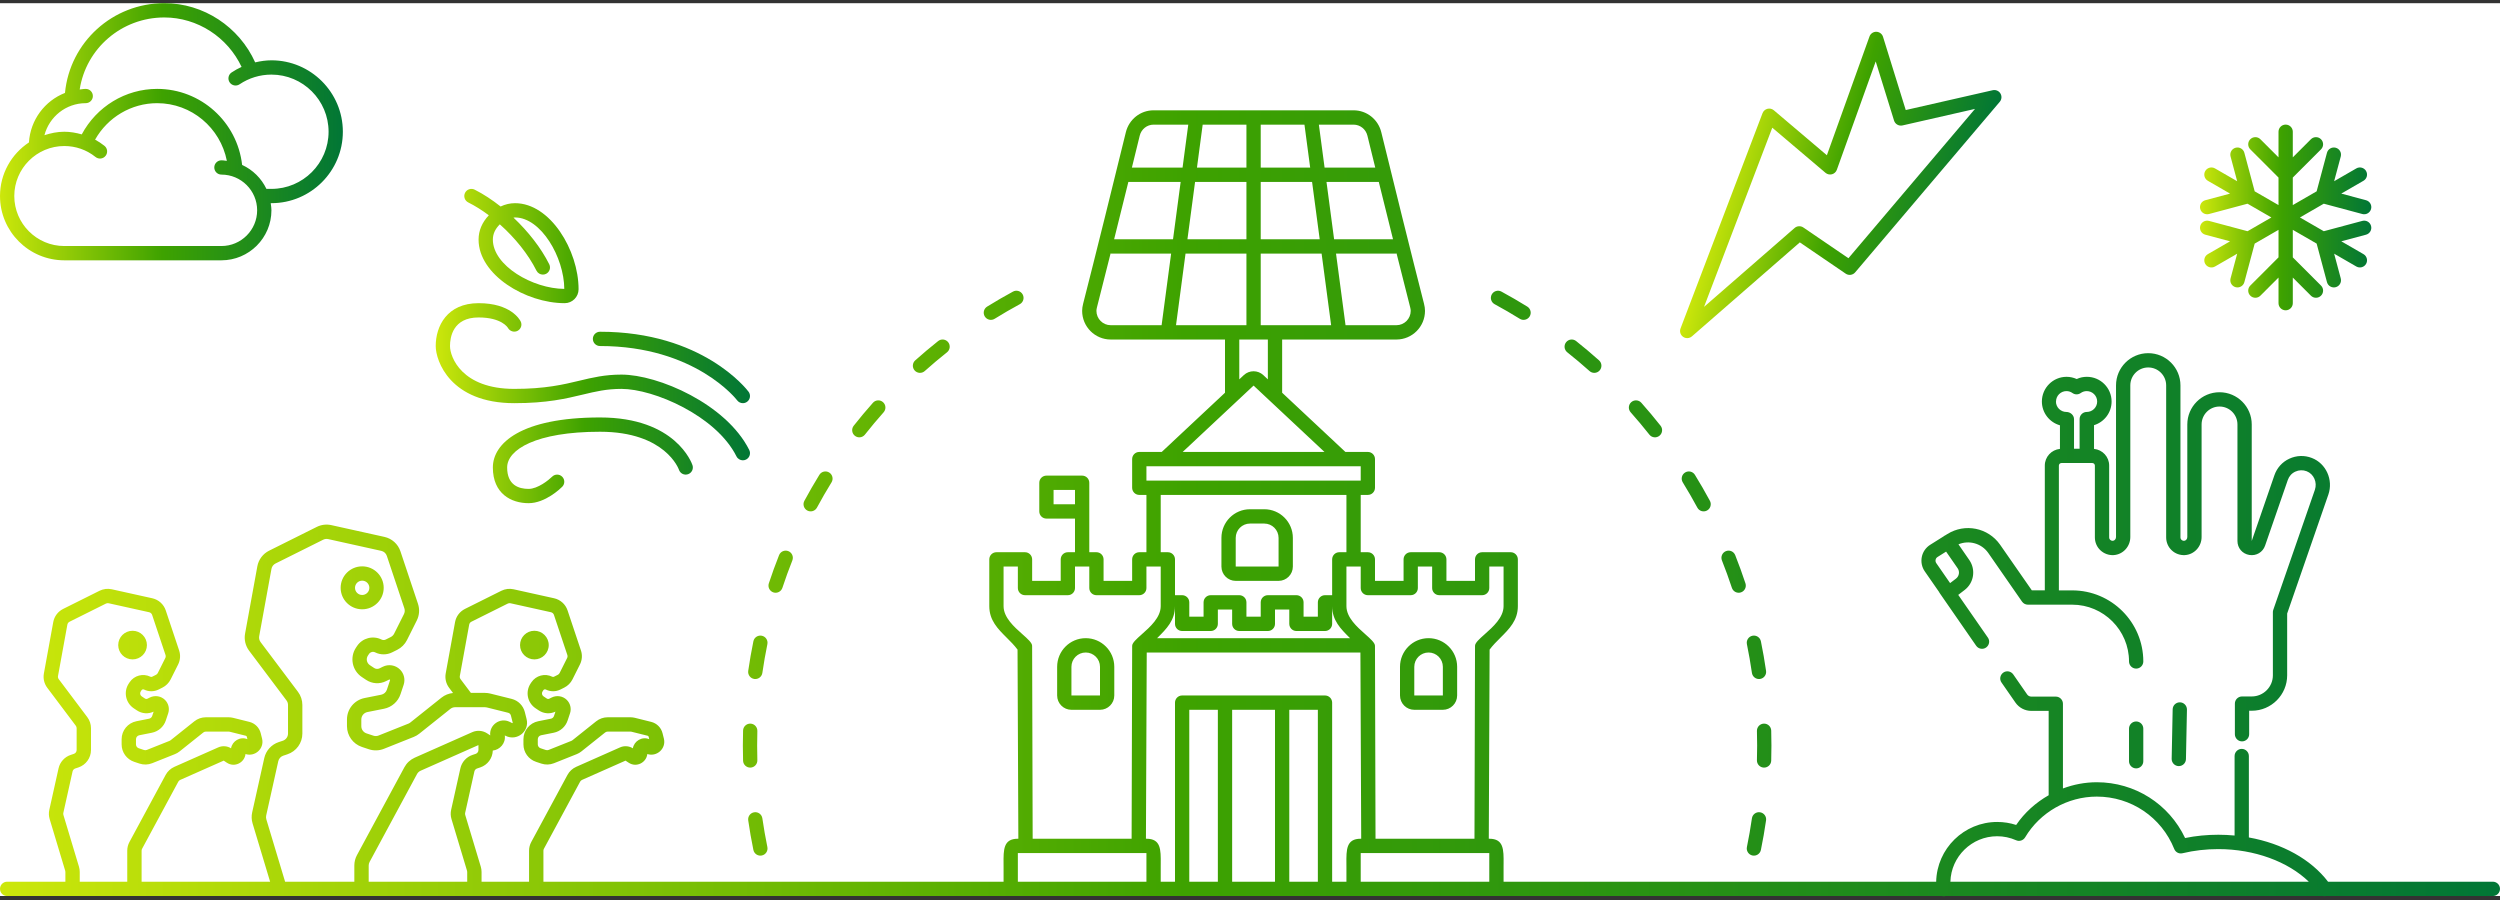 ﻿<svg width="350" height="126" viewBox="0 0 350 126" fill="none" xmlns="http://www.w3.org/2000/svg">
<rect x="0" y="0" width="350" height="126" fill="#333333" stroke="none"/>
<g clip-path="url(#clip0_7383_148436)">
<rect width="350" height="125" transform="translate(0 0.444)" fill="white"/>
<path fill-rule="evenodd" clip-rule="evenodd" d="M38 8.444C37.224 8.444 36.466 8.559 35.723 8.732C33.481 3.753 28.5 0.444 23 0.444C15.76 0.444 9.776 5.919 9.097 13.009C6.273 14.116 4.253 16.778 4.051 19.94C1.615 21.552 0 24.31 0 27.444C0 32.407 4.037 36.444 9 36.444H31C34.859 36.444 38 33.304 38 29.444C38 29.134 37.956 28.836 37.913 28.538L37.913 28.538L37.899 28.444H38C43.514 28.444 48 23.958 48 18.444C48 12.931 43.514 8.444 38 8.444ZM31 34.444H9C5.141 34.444 2 31.304 2 27.444C2 23.585 5.141 20.444 9 20.444C10.608 20.444 12.12 20.975 13.373 21.977C13.808 22.326 14.435 22.254 14.778 21.822C15.124 21.392 15.055 20.762 14.623 20.417C14.212 20.087 13.771 19.8 13.312 19.55C15.073 16.428 18.372 14.444 22 14.444C26.824 14.444 30.855 17.904 31.761 22.521C31.684 22.513 31.608 22.503 31.532 22.492L31.532 22.492C31.357 22.468 31.182 22.444 31 22.444C30.447 22.444 30 22.892 30 23.444C30 23.997 30.447 24.444 31 24.444C33.757 24.444 36 26.688 36 29.444C36 32.201 33.757 34.444 31 34.444ZM37.299 26.444H38.001C42.412 26.444 46.001 22.855 46.001 18.444C46.001 14.033 42.412 10.444 38.001 10.444C36.401 10.444 34.858 10.914 33.539 11.803C33.083 12.111 32.46 11.991 32.151 11.532C31.843 11.074 31.964 10.453 32.422 10.145C32.868 9.844 33.338 9.589 33.821 9.366C31.859 5.2 27.646 2.444 23.001 2.444C17.025 2.444 12.036 6.787 11.157 12.53C11.245 12.52 11.333 12.508 11.42 12.496C11.612 12.47 11.803 12.444 12.001 12.444C12.554 12.444 13.001 12.892 13.001 13.444C13.001 13.997 12.554 14.444 12.001 14.444C9.219 14.444 6.895 16.357 6.219 18.929C7.1 18.64 8.024 18.444 9.001 18.444C9.834 18.444 10.651 18.589 11.445 18.814C13.521 14.928 17.554 12.444 22.001 12.444C28.122 12.444 33.218 17.071 33.897 23.09C35.39 23.773 36.591 24.965 37.299 26.444Z" fill="url(#paint0_linear_7383_148436)"/>
<path fill-rule="evenodd" clip-rule="evenodd" d="M278.982 12.63C279.403 12.536 279.835 12.718 280.059 13.086C280.283 13.455 280.246 13.924 279.967 14.252L259.723 38.131C259.392 38.522 258.822 38.602 258.396 38.311L251.974 33.932L236.865 47.094C236.615 47.312 236.281 47.386 235.972 47.311C235.854 47.282 235.739 47.232 235.637 47.16C235.26 46.897 235.111 46.412 235.274 45.983L246.754 15.845C246.87 15.542 247.125 15.314 247.438 15.232C247.754 15.151 248.087 15.227 248.335 15.438L255.762 21.735L261.727 5.111C261.872 4.706 262.259 4.439 262.689 4.448C263.116 4.462 263.496 4.741 263.623 5.152L266.804 15.406L278.982 12.63ZM252.464 31.845L258.779 36.151L276.501 15.247L266.346 17.562C265.838 17.674 265.322 17.38 265.168 16.883L262.599 8.601L257.157 23.769C257.047 24.078 256.791 24.313 256.475 24.398C256.157 24.481 255.821 24.408 255.569 24.195L248.119 17.878L238.566 42.96L251.244 31.917C251.586 31.619 252.088 31.589 252.464 31.845Z" fill="url(#paint1_linear_7383_148436)"/>
<path d="M318.991 18.444C318.991 17.892 319.439 17.444 319.991 17.444C320.543 17.444 320.991 17.892 320.991 18.444V22.031L323.527 19.495C323.918 19.104 324.551 19.104 324.941 19.495C325.332 19.885 325.332 20.518 324.941 20.909L320.991 24.859V28.712L324.33 26.785L325.775 21.39C325.918 20.857 326.467 20.54 327 20.683C327.534 20.826 327.85 21.374 327.707 21.908L326.779 25.37L329.884 23.578C330.363 23.302 330.974 23.465 331.25 23.944C331.527 24.422 331.363 25.034 330.884 25.31L327.778 27.103L331.243 28.031C331.776 28.174 332.093 28.723 331.95 29.256C331.807 29.79 331.259 30.106 330.725 29.963L325.329 28.517L321.992 30.444L325.33 32.371L330.725 30.925C331.258 30.782 331.807 31.099 331.949 31.633C332.092 32.166 331.776 32.714 331.242 32.857L327.78 33.785L330.885 35.578C331.363 35.854 331.527 36.465 331.251 36.944C330.974 37.422 330.363 37.586 329.885 37.31L326.779 35.517L327.707 38.981C327.85 39.514 327.533 40.063 327 40.206C326.466 40.349 325.918 40.032 325.775 39.498L324.329 34.102L320.992 32.176V36.031L324.941 39.98C325.332 40.37 325.332 41.004 324.941 41.394C324.551 41.785 323.918 41.785 323.527 41.394L320.992 38.859V42.444C320.992 42.997 320.545 43.444 319.992 43.444C319.44 43.444 318.992 42.997 318.992 42.444V38.858L316.456 41.394C316.066 41.785 315.433 41.785 315.042 41.394C314.651 41.003 314.651 40.37 315.042 39.98L318.992 36.029V32.177L315.655 34.104L314.209 39.499C314.066 40.032 313.518 40.349 312.985 40.206C312.451 40.063 312.135 39.514 312.277 38.981L313.205 35.518L310.1 37.311C309.622 37.587 309.011 37.423 308.734 36.945C308.458 36.467 308.622 35.855 309.1 35.579L312.206 33.786L308.742 32.857C308.209 32.714 307.892 32.166 308.035 31.633C308.178 31.099 308.726 30.783 309.26 30.925L314.656 32.371L317.992 30.445L314.654 28.518L309.259 29.963C308.726 30.106 308.177 29.79 308.034 29.256C307.891 28.723 308.208 28.174 308.741 28.031L312.204 27.104L309.099 25.311C308.621 25.035 308.457 24.423 308.733 23.945C309.009 23.467 309.621 23.303 310.099 23.579L313.205 25.372L312.277 21.908C312.134 21.374 312.451 20.826 312.984 20.683C313.518 20.54 314.066 20.857 314.209 21.39L315.655 26.786L318.991 28.712V24.858L315.042 20.909C314.651 20.518 314.651 19.885 315.042 19.495C315.432 19.104 316.066 19.104 316.456 19.495L318.991 22.03V18.444Z" fill="url(#paint2_linear_7383_148436)"/>
<path fill-rule="evenodd" clip-rule="evenodd" d="M199.358 42.507C197.833 36.572 194.849 24.536 193.382 18.519C192.939 16.709 191.344 15.444 189.5 15.444H161.5C159.656 15.444 158.06 16.709 157.618 18.519C156.15 24.536 153.167 36.572 151.642 42.506C151.545 42.882 151.5 43.205 151.5 43.522C151.5 45.735 153.294 47.533 155.5 47.533H171.5V54.982L162.643 63.272H159.5C158.947 63.272 158.5 63.72 158.5 64.274V68.285C158.5 68.84 158.947 69.288 159.5 69.288H160.5V77.311H159.5C158.947 77.311 158.5 77.759 158.5 78.313V81.322H154.5V78.313C154.5 77.759 154.053 77.311 153.5 77.311H152.5V67.589C152.5 67.035 152.052 66.587 151.5 66.587H146.5C145.948 66.587 145.5 67.035 145.5 67.589V71.6C145.5 72.154 145.948 72.603 146.5 72.603H150.5V77.311H149.5C148.947 77.311 148.5 77.759 148.5 78.313V81.322H144.5V78.313C144.5 77.759 144.053 77.311 143.5 77.311H139.5C138.947 77.311 138.5 77.759 138.5 78.313V84.86C138.5 86.85 139.7 88.044 140.936 89.275C141.466 89.803 142.003 90.338 142.455 90.944L142.569 117.422H142.5C140.471 117.422 140.482 118.944 140.497 120.909V120.93V120.933V120.935V120.937V120.94V120.942V120.945V120.947V120.95V120.952V120.955V120.958L140.497 120.96C140.499 121.116 140.5 121.273 140.5 121.433V123.439H76.079V119.096C76.079 119.002 76.102 118.91 76.147 118.827L81.215 109.438C81.275 109.327 81.37 109.239 81.485 109.187L87.574 106.488L88.009 106.777C89.114 107.512 90.502 106.745 90.625 105.564C91.94 105.998 93.296 104.81 92.943 103.401L92.753 102.643C92.558 101.865 91.95 101.259 91.171 101.064L88.891 100.496C88.686 100.445 88.476 100.419 88.265 100.419H85.075C84.489 100.419 83.921 100.618 83.463 100.983L80.14 103.635C80.096 103.67 80.048 103.698 79.996 103.719L76.811 104.989C76.686 105.039 76.547 105.043 76.419 105.001L75.681 104.755C75.448 104.678 75.291 104.461 75.291 104.216V103.494C75.291 103.223 75.483 102.99 75.749 102.936L77.524 102.582C78.432 102.401 79.173 101.749 79.465 100.873L79.801 99.868C80.021 99.21 79.849 98.484 79.358 97.993C78.799 97.436 77.945 97.298 77.238 97.65L76.902 97.818C76.79 97.874 76.657 97.865 76.552 97.796L76.098 97.494C75.867 97.34 75.805 97.029 75.959 96.798L76.074 96.626C76.149 96.514 76.296 96.475 76.417 96.535C77.059 96.855 77.813 96.855 78.455 96.535L78.99 96.268C79.49 96.019 79.894 95.615 80.144 95.117L81.192 93.026C81.498 92.415 81.549 91.709 81.332 91.061L79.458 85.454C79.172 84.596 78.455 83.952 77.571 83.756L71.901 82.499C71.323 82.37 70.718 82.445 70.188 82.709L65.093 85.25C64.367 85.612 63.855 86.294 63.709 87.091L62.398 94.283C62.27 94.988 62.442 95.714 62.873 96.287L63.424 97.02C62.832 97.077 62.267 97.304 61.8 97.677L57.445 101.152C57.364 101.217 57.273 101.269 57.177 101.308L53.004 102.973C52.772 103.066 52.514 103.073 52.276 102.994L51.309 102.673C50.876 102.529 50.585 102.125 50.585 101.671V100.725C50.585 100.221 50.941 99.788 51.436 99.689L53.761 99.225C54.841 99.01 55.722 98.234 56.07 97.192L56.51 95.875C56.761 95.124 56.565 94.297 56.004 93.737C55.367 93.101 54.393 92.944 53.587 93.346L53.146 93.565C52.9 93.688 52.606 93.67 52.376 93.517L51.781 93.122C51.335 92.825 51.214 92.224 51.512 91.778L51.663 91.553C51.848 91.275 52.212 91.179 52.512 91.328C53.264 91.704 54.15 91.704 54.902 91.328L55.605 90.978C56.198 90.682 56.68 90.201 56.977 89.609L58.35 86.869C58.714 86.143 58.774 85.302 58.517 84.532L56.061 77.184C55.72 76.164 54.868 75.397 53.816 75.164L46.386 73.517C45.699 73.365 44.979 73.453 44.349 73.767L37.673 77.097C36.81 77.528 36.2 78.339 36.027 79.287L34.309 88.711C34.157 89.549 34.361 90.413 34.873 91.095L40.11 98.061C40.248 98.243 40.322 98.466 40.322 98.694V102.7C40.322 103.154 40.03 103.558 39.598 103.702L39.022 103.893C38 104.233 37.231 105.083 36.997 106.133L35.304 113.734C35.19 114.245 35.21 114.776 35.361 115.277L37.815 123.439H19.824V119.096C19.824 119.002 19.847 118.91 19.892 118.827L24.96 109.438C25.02 109.327 25.115 109.239 25.23 109.187L31.32 106.488L31.754 106.777C32.86 107.512 34.248 106.745 34.37 105.564C35.685 105.998 37.042 104.81 36.688 103.401L36.498 102.643C36.304 101.865 35.695 101.259 34.916 101.064L32.636 100.496C32.431 100.445 32.221 100.419 32.01 100.419H28.82C28.234 100.419 27.666 100.618 27.209 100.983L23.885 103.635C23.842 103.67 23.793 103.698 23.741 103.719L20.556 104.989C20.431 105.039 20.292 105.043 20.164 105.001L19.426 104.755C19.194 104.678 19.037 104.461 19.037 104.216V103.494C19.037 103.223 19.228 102.99 19.495 102.936L21.27 102.582C22.177 102.401 22.918 101.749 23.211 100.873L23.546 99.868C23.766 99.21 23.595 98.484 23.103 97.993C22.544 97.436 21.69 97.298 20.983 97.65L20.647 97.818C20.535 97.874 20.402 97.865 20.298 97.796L19.844 97.494C19.612 97.34 19.55 97.029 19.704 96.798L19.819 96.626C19.894 96.514 20.041 96.475 20.163 96.535C20.804 96.855 21.559 96.855 22.2 96.535L22.736 96.268C23.235 96.019 23.64 95.615 23.889 95.117L24.938 93.026C25.243 92.415 25.294 91.709 25.077 91.061L23.204 85.454C22.917 84.596 22.201 83.952 21.316 83.756L15.646 82.499C15.068 82.37 14.463 82.445 13.933 82.709L8.839 85.25C8.113 85.612 7.6 86.294 7.455 87.091L6.144 94.283C6.015 94.988 6.187 95.714 6.618 96.287L10.614 101.603C10.688 101.702 10.729 101.821 10.729 101.944V105.001C10.729 105.246 10.572 105.463 10.339 105.541L9.899 105.687C9.04 105.973 8.394 106.687 8.197 107.57L6.905 113.371C6.809 113.8 6.825 114.247 6.952 114.668L9.13 121.909C9.146 121.962 9.154 122.017 9.154 122.073V123.439H1C0.448 123.439 0 123.888 0 124.442C0 124.522 0.009 124.6 0.027 124.674C0.132 125.116 0.528 125.444 1 125.444L1.005 125.444L271.865 125.444C271.941 125.464 272.021 125.474 272.103 125.474H272.212C272.266 125.468 272.317 125.458 272.367 125.444H325.204C325.34 125.474 325.482 125.474 325.62 125.444H349C349.552 125.444 350 124.995 350 124.442C350 123.888 349.552 123.439 349 123.439H325.926C323.529 120.29 319.51 118.085 314.842 117.244V105.844C314.842 105.294 314.392 104.844 313.842 104.844C313.293 104.844 312.842 105.294 312.842 105.844V116.974C312.103 116.904 311.342 116.864 310.573 116.864C308.992 116.864 307.422 117.014 305.913 117.324C303.652 112.554 298.892 109.514 293.552 109.514C291.913 109.514 290.312 109.824 288.812 110.384V98.524C288.812 97.974 288.362 97.524 287.812 97.524H284.383C284.152 97.524 283.932 97.414 283.802 97.224L281.853 94.414C281.533 93.964 280.913 93.844 280.462 94.164C280.013 94.484 279.892 95.104 280.212 95.554L282.163 98.364C282.672 99.094 283.503 99.524 284.383 99.524H286.812V111.334C285.022 112.354 283.443 113.754 282.263 115.494C281.413 115.214 280.522 115.074 279.612 115.074C274.964 115.074 271.163 118.804 271.064 123.439H210.5V121.433L210.5 121.322L210.5 121.235L210.501 121.101L210.502 120.915L210.503 120.909C210.517 118.944 210.529 117.422 208.5 117.422H208.431L208.545 90.944C208.997 90.338 209.533 89.803 210.064 89.275C211.3 88.044 212.5 86.85 212.5 84.86V78.313C212.5 77.759 212.053 77.311 211.5 77.311H207.5C206.947 77.311 206.5 77.759 206.5 78.313V81.322H202.5V78.313C202.5 77.759 202.053 77.311 201.5 77.311H197.5C196.947 77.311 196.5 77.759 196.5 78.313V81.322H192.5V78.313C192.5 77.759 192.053 77.311 191.5 77.311H190.5V69.288H191.5C192.053 69.288 192.5 68.84 192.5 68.285V64.274C192.5 63.72 192.053 63.272 191.5 63.272H188.357L179.5 54.982V47.533H195.5C197.706 47.533 199.5 45.735 199.5 43.522C199.5 43.205 199.455 42.883 199.358 42.507ZM273.055 123.439H323.23C320.328 120.62 315.602 118.874 310.573 118.874C308.853 118.874 307.172 119.064 305.552 119.454C305.062 119.574 304.573 119.314 304.392 118.854C302.603 114.404 298.353 111.524 293.552 111.524C289.453 111.524 285.612 113.714 283.513 117.234C283.253 117.664 282.712 117.844 282.253 117.634C281.413 117.264 280.522 117.074 279.603 117.074C276.054 117.074 273.153 119.914 273.055 123.439ZM74.069 119.096V123.439H67.418V122.073C67.418 121.822 67.381 121.573 67.309 121.333L65.131 114.092C65.103 113.999 65.1 113.9 65.121 113.805L66.413 108.005C66.457 107.809 66.599 107.652 66.789 107.588L67.229 107.442C68.257 107.1 68.958 106.155 68.991 105.08C69.981 104.967 70.819 104.065 70.672 102.959L70.797 103.021C72.375 103.809 74.152 102.386 73.724 100.679L73.475 99.685C73.248 98.778 72.538 98.07 71.629 97.843L68.641 97.098C68.397 97.037 68.148 97.006 67.897 97.006H65.924L64.48 95.085C64.385 94.958 64.347 94.798 64.375 94.642L65.686 87.45C65.718 87.273 65.831 87.123 65.992 87.043L71.086 84.502C71.204 84.443 71.337 84.427 71.465 84.455L77.135 85.712C77.331 85.755 77.489 85.898 77.552 86.087L79.426 91.695C79.474 91.838 79.463 91.995 79.395 92.129L78.347 94.221C78.292 94.331 78.202 94.42 78.092 94.475L77.556 94.743C77.481 94.78 77.391 94.78 77.316 94.743C76.288 94.23 75.039 94.561 74.402 95.514L74.287 95.686C73.517 96.838 73.829 98.394 74.984 99.162L75.438 99.464C76.131 99.924 77.014 99.986 77.763 99.629L77.559 100.239C77.495 100.433 77.331 100.577 77.13 100.617L75.356 100.971C74.15 101.212 73.282 102.268 73.282 103.494V104.216C73.282 105.323 73.993 106.307 75.046 106.657L75.784 106.902C76.362 107.095 76.991 107.076 77.557 106.85L80.742 105.579C80.977 105.486 81.197 105.358 81.395 105.2L84.718 102.548C84.82 102.467 84.945 102.423 85.075 102.423H88.265C88.312 102.423 88.358 102.429 88.403 102.44L90.683 103.009C90.743 103.023 90.789 103.07 90.804 103.129L90.893 103.484C89.862 103.067 88.77 103.756 88.601 104.763C88.063 104.425 87.391 104.376 86.808 104.634L80.669 107.356C80.147 107.588 79.717 107.985 79.446 108.487L74.378 117.877C74.175 118.252 74.069 118.671 74.069 119.096ZM65.409 122.073V123.439H51.616V121.169C51.616 120.995 51.66 120.823 51.743 120.669L58.384 108.365C58.495 108.159 58.672 107.996 58.886 107.901L66.931 104.334C66.936 104.332 66.942 104.33 66.947 104.328C66.951 104.327 66.954 104.326 66.958 104.325C66.962 104.324 66.966 104.323 66.969 104.322L66.977 104.321L66.983 104.32V105.001C66.983 105.246 66.826 105.463 66.593 105.541L66.154 105.687C65.294 105.973 64.648 106.687 64.452 107.57L63.16 113.371C63.064 113.8 63.08 114.247 63.207 114.668L65.385 121.909C65.4 121.962 65.409 122.017 65.409 122.073ZM49.607 121.169V123.439H39.913L37.285 114.701C37.233 114.528 37.226 114.345 37.266 114.169L38.959 106.568C39.039 106.205 39.305 105.912 39.657 105.795L40.233 105.603C41.486 105.187 42.331 104.017 42.331 102.7V98.694C42.331 98.032 42.116 97.388 41.718 96.858L36.481 89.892C36.304 89.657 36.233 89.359 36.286 89.07L38.004 79.645C38.063 79.318 38.274 79.038 38.572 78.89L45.247 75.56C45.465 75.452 45.713 75.421 45.951 75.474L53.38 77.121C53.743 77.201 54.038 77.466 54.155 77.818L56.611 85.166C56.699 85.432 56.679 85.722 56.553 85.972L55.179 88.713C55.077 88.917 54.911 89.083 54.706 89.185L54.004 89.535C53.817 89.629 53.597 89.629 53.41 89.535C52.205 88.934 50.739 89.323 49.991 90.441L49.84 90.667C48.927 92.033 49.297 93.879 50.667 94.789L51.262 95.185C52.091 95.737 53.153 95.803 54.045 95.358L54.485 95.138C54.518 95.122 54.558 95.128 54.584 95.154C54.607 95.177 54.615 95.211 54.604 95.241L54.164 96.558C54.044 96.918 53.74 97.186 53.367 97.26L51.042 97.724C49.608 98.01 48.576 99.266 48.576 100.725V101.671C48.576 102.988 49.421 104.157 50.673 104.574L51.641 104.896C52.329 105.125 53.076 105.103 53.75 104.834L57.923 103.169C58.203 103.057 58.465 102.905 58.7 102.717L63.055 99.242C63.242 99.092 63.476 99.01 63.716 99.01H67.897C67.983 99.01 68.07 99.021 68.154 99.042L71.141 99.787C71.331 99.834 71.479 99.982 71.526 100.171L71.775 101.165L71.776 101.167C71.777 101.171 71.777 101.174 71.778 101.177L71.778 101.181L71.778 101.185L71.778 101.189L71.778 101.191L71.778 101.193L71.777 101.195C71.776 101.198 71.775 101.2 71.773 101.204C71.769 101.209 71.764 101.216 71.756 101.222C71.742 101.233 71.73 101.236 71.725 101.237C71.723 101.237 71.721 101.237 71.718 101.237L71.714 101.236C71.712 101.236 71.71 101.235 71.707 101.234C71.704 101.233 71.7 101.231 71.695 101.229L71.369 101.066C70.001 100.384 68.47 101.508 68.631 102.956L68.219 102.682C67.595 102.266 66.801 102.199 66.115 102.503L58.07 106.07C57.449 106.345 56.937 106.818 56.615 107.415L49.974 119.718C49.733 120.164 49.607 120.663 49.607 121.169ZM17.815 119.096V123.439H11.163V122.073C11.163 121.822 11.126 121.573 11.054 121.333L8.877 114.092C8.849 113.999 8.845 113.9 8.866 113.805L10.158 108.005C10.202 107.809 10.345 107.652 10.535 107.588L10.974 107.442C12.027 107.092 12.738 106.109 12.738 105.001V101.944C12.738 101.388 12.557 100.846 12.222 100.401L8.225 95.085C8.13 94.958 8.092 94.798 8.12 94.642L9.431 87.45C9.463 87.273 9.577 87.123 9.737 87.043L14.832 84.502C14.949 84.443 15.082 84.427 15.21 84.455L20.88 85.712C21.076 85.755 21.234 85.898 21.298 86.087L23.171 91.695C23.219 91.838 23.208 91.995 23.14 92.129L22.092 94.221C22.037 94.331 21.948 94.42 21.837 94.475L21.301 94.743C21.226 94.78 21.137 94.78 21.061 94.743C20.034 94.23 18.785 94.561 18.147 95.514L18.032 95.686C17.263 96.838 17.575 98.394 18.729 99.162L19.183 99.464C19.876 99.924 20.76 99.986 21.509 99.629L21.305 100.239C21.24 100.433 21.076 100.577 20.875 100.617L19.101 100.971C17.895 101.212 17.027 102.268 17.027 103.494V104.216C17.027 105.323 17.738 106.307 18.791 106.657L19.529 106.902C20.108 107.095 20.736 107.076 21.303 106.85L24.487 105.579C24.722 105.486 24.943 105.358 25.14 105.2L28.464 102.548C28.565 102.467 28.69 102.423 28.82 102.423H32.01C32.057 102.423 32.103 102.429 32.149 102.44L34.429 103.009C34.488 103.023 34.535 103.07 34.549 103.129L34.638 103.484C33.608 103.067 32.516 103.756 32.346 104.763C31.809 104.425 31.136 104.376 30.554 104.634L24.415 107.356C23.892 107.588 23.462 107.985 23.191 108.487L18.123 117.877C17.921 118.252 17.815 118.671 17.815 119.096ZM177.5 53.11V47.533H173.5V53.11L174.135 52.515C174.904 51.796 176.096 51.796 176.865 52.515L177.5 53.11ZM167.309 25.472H174.5V33.495H166.242L167.309 25.472ZM155.978 33.495H164.224L165.291 25.472H157.969C157.337 28.033 156.647 30.811 155.978 33.495ZM174.5 23.467H167.575L168.375 17.45H174.5V23.467ZM182.624 17.45H176.5V23.467H183.424L182.624 17.45ZM174.5 35.5V45.528H164.642L165.975 35.5H174.5ZM185.024 35.5H176.5V45.528H186.358L185.024 35.5ZM176.5 33.495V25.472H183.691L184.758 33.495H176.5ZM193.031 25.472H185.709L186.775 33.495H195.022C194.352 30.811 193.663 28.033 193.031 25.472ZM191.438 18.995C191.746 20.256 192.122 21.789 192.536 23.467H185.442L184.642 17.45H189.5C190.42 17.45 191.217 18.085 191.438 18.995ZM161.5 17.45C160.58 17.45 159.783 18.085 159.561 18.995C159.254 20.256 158.877 21.789 158.464 23.467H165.558L166.358 17.45H161.5ZM153.5 43.522C153.5 43.377 153.524 43.219 153.579 43.008C154.092 41.012 154.77 38.321 155.5 35.406V35.5H163.958L162.624 45.528H155.5C154.397 45.528 153.5 44.628 153.5 43.522ZM195.5 45.528H188.375L187.042 35.5H195.5V35.406C196.229 38.321 196.909 41.013 197.422 43.009C197.475 43.219 197.5 43.377 197.5 43.522C197.5 44.628 196.602 45.528 195.5 45.528ZM147.5 70.598H150.5V68.592H147.5V70.598ZM188.5 123.439V121.433C188.5 121.258 188.499 121.085 188.497 120.915V120.913V120.911L188.497 120.909C188.482 118.944 188.471 117.422 190.5 117.422H190.569L190.457 91.35H160.543L160.431 117.422H160.5C162.529 117.422 162.517 118.944 162.503 120.909L162.502 120.911V120.913V120.915C162.502 121.003 162.501 121.092 162.501 121.182C162.5 121.265 162.5 121.349 162.5 121.433V123.439H164.5V98.369C164.5 97.815 164.947 97.366 165.5 97.366H185.5C186.053 97.366 186.5 97.815 186.5 98.369V123.439H188.5ZM184.5 123.439V99.372H180.5V123.439H184.5ZM178.5 123.439V99.372H172.5V123.439H178.5ZM170.5 123.439V99.372H166.5V123.439H170.5ZM175.5 53.981L185.426 63.272H165.574L175.5 53.981ZM189.005 89.344L188.936 89.275C187.7 88.044 186.5 86.85 186.5 84.86V87.338C186.5 87.893 186.053 88.341 185.5 88.341H181.5C180.947 88.341 180.5 87.893 180.5 87.338V85.333H178.5V87.338C178.5 87.893 178.053 88.341 177.5 88.341H173.5C172.947 88.341 172.5 87.893 172.5 87.338V85.333H170.5V87.338C170.5 87.893 170.053 88.341 169.5 88.341H165.5C164.947 88.341 164.5 87.893 164.5 87.338V84.86C164.5 86.85 163.3 88.044 162.064 89.275L161.995 89.344H189.005ZM188.5 77.311H187.5C186.947 77.311 186.5 77.759 186.5 78.313V83.327H185.5C184.947 83.327 184.5 83.776 184.5 84.33V86.336H182.5V84.33C182.5 83.776 182.053 83.327 181.5 83.327H177.5C176.947 83.327 176.5 83.776 176.5 84.33V86.336H174.5V84.33C174.5 83.776 174.053 83.327 173.5 83.327H169.5C168.947 83.327 168.5 83.776 168.5 84.33V86.336H166.5V84.33C166.5 83.776 166.053 83.327 165.5 83.327H164.5V78.313C164.5 77.759 164.053 77.311 163.5 77.311H162.5V69.288H188.5V77.311ZM190.5 67.283V65.277H160.5V67.283H190.5ZM144.573 117.422L144.497 90.418C144.498 89.998 143.887 89.456 143.143 88.795C141.983 87.767 140.5 86.45 140.5 84.86V79.316H142.5V82.325C142.5 82.879 142.947 83.327 143.5 83.327H149.5C150.053 83.327 150.5 82.879 150.5 82.325V79.316H152.5V82.325C152.5 82.879 152.947 83.327 153.5 83.327H159.5C160.053 83.327 160.5 82.879 160.5 82.325V79.316H162.5V84.86C162.5 86.45 161.017 87.767 159.857 88.795C159.113 89.456 158.502 89.998 158.503 90.418L158.426 117.422H144.573ZM192.497 90.418L192.573 117.422H206.426L206.503 90.418C206.502 89.998 207.113 89.456 207.857 88.795C209.017 87.767 210.5 86.45 210.5 84.86V79.316H208.5V82.325C208.5 82.879 208.053 83.327 207.5 83.327H201.5C200.947 83.327 200.5 82.879 200.5 82.325V79.316H198.5V82.325C198.5 82.879 198.053 83.327 197.5 83.327H191.5C190.947 83.327 190.5 82.879 190.5 82.325V79.316H188.5V84.86C188.5 86.45 189.983 87.767 191.143 88.795C191.887 89.456 192.498 89.998 192.497 90.418ZM160.5 123.439V119.428H142.5V123.439H160.5ZM171 75.305C171 73.09 172.79 71.294 175 71.294H177C179.209 71.294 181 73.09 181 75.305V79.316C181 80.424 180.104 81.322 179 81.322H173C171.895 81.322 171 80.424 171 79.316V75.305ZM177 73.299C178.104 73.299 179 74.197 179 75.305V79.316H173V75.305C173 74.197 173.895 73.299 175 73.299H177ZM47.691 82.295C47.691 83.955 49.04 85.301 50.704 85.301C52.369 85.301 53.718 83.955 53.718 82.295C53.718 80.635 52.369 79.289 50.704 79.289C49.04 79.289 47.691 80.635 47.691 82.295ZM49.7 82.295C49.7 82.849 50.15 83.297 50.704 83.297C51.259 83.297 51.709 82.849 51.709 82.295C51.709 81.742 51.259 81.293 50.704 81.293C50.15 81.293 49.7 81.742 49.7 82.295ZM72.805 90.312C72.805 91.419 73.704 92.316 74.814 92.316C75.923 92.316 76.823 91.419 76.823 90.312C76.823 89.205 75.923 88.308 74.814 88.308C73.704 88.308 72.805 89.205 72.805 90.312ZM18.559 92.316C17.449 92.316 16.55 91.419 16.55 90.312C16.55 89.205 17.449 88.308 18.559 88.308C19.669 88.308 20.568 89.205 20.568 90.312C20.568 91.419 19.669 92.316 18.559 92.316ZM148 93.355C148 91.14 149.79 89.344 152 89.344C154.209 89.344 156 91.14 156 93.355V97.366C156 98.474 155.104 99.372 154 99.372H150C148.895 99.372 148 98.474 148 97.366V93.355ZM154 93.355V97.366H150V93.355C150 92.248 150.895 91.35 152 91.35C153.104 91.35 154 92.248 154 93.355ZM200 89.344C197.79 89.344 196 91.14 196 93.355V97.366C196 98.474 196.895 99.372 198 99.372H202C203.104 99.372 204 98.474 204 97.366V93.355C204 91.14 202.209 89.344 200 89.344ZM202 97.366V93.355C202 92.248 201.104 91.35 200 91.35C198.895 91.35 198 92.248 198 93.355V97.366H202ZM143.177 41.228C143.44 41.715 143.259 42.324 142.773 42.587C141.576 43.235 140.401 43.917 139.248 44.632C138.778 44.923 138.162 44.778 137.871 44.306C137.581 43.835 137.726 43.217 138.196 42.926C139.382 42.191 140.591 41.489 141.822 40.822C142.308 40.559 142.915 40.741 143.177 41.228ZM132.582 49.321C133.015 48.977 133.088 48.346 132.746 47.912C132.403 47.478 131.774 47.404 131.341 47.748C130.246 48.618 129.176 49.519 128.134 50.45C127.721 50.818 127.685 51.452 128.052 51.865C128.419 52.279 129.052 52.316 129.464 51.947C130.477 51.042 131.517 50.166 132.582 49.321ZM219.254 47.912C219.597 47.478 220.225 47.404 220.658 47.748C221.754 48.618 222.823 49.519 223.865 50.45C224.278 50.818 224.314 51.452 223.947 51.865C223.58 52.279 222.948 52.316 222.535 51.947C221.522 51.042 220.482 50.166 219.417 49.321C218.984 48.977 218.911 48.346 219.254 47.912ZM123.707 57.72C124.074 57.307 124.038 56.673 123.625 56.305C123.213 55.936 122.581 55.973 122.213 56.387C121.285 57.432 120.387 58.504 119.52 59.602C119.177 60.037 119.25 60.667 119.683 61.011C120.116 61.355 120.745 61.282 121.088 60.847C121.931 59.779 122.804 58.737 123.707 57.72ZM228.374 56.305C228.787 55.936 229.419 55.973 229.786 56.387C230.714 57.432 231.613 58.504 232.48 59.602C232.823 60.037 232.749 60.667 232.316 61.011C231.883 61.355 231.255 61.282 230.912 60.847C230.069 59.779 229.195 58.737 228.292 57.72C227.925 57.307 227.962 56.673 228.374 56.305ZM116.412 67.531C116.702 67.06 116.557 66.442 116.087 66.151C115.617 65.86 115.001 66.006 114.711 66.477C113.978 67.666 113.278 68.879 112.613 70.113C112.35 70.6 112.532 71.209 113.017 71.472C113.503 71.735 114.11 71.554 114.373 71.066C115.019 69.867 115.699 68.688 116.412 67.531ZM235.912 66.151C236.382 65.86 236.998 66.006 237.288 66.477C238.022 67.666 238.721 68.879 239.386 70.113C239.649 70.6 239.468 71.209 238.982 71.472C238.496 71.735 237.889 71.554 237.627 71.066C236.98 69.867 236.3 68.688 235.587 67.531C235.297 67.06 235.442 66.442 235.912 66.151ZM110.928 78.461C111.132 77.947 110.882 77.364 110.368 77.159C109.855 76.954 109.274 77.206 109.07 77.72C108.555 79.018 108.077 80.334 107.637 81.667C107.463 82.193 107.747 82.76 108.271 82.935C108.796 83.109 109.361 82.824 109.535 82.298C109.963 81.002 110.428 79.723 110.928 78.461ZM241.631 77.159C242.144 76.954 242.726 77.206 242.93 77.72C243.444 79.018 243.922 80.334 244.363 81.667C244.536 82.193 244.252 82.76 243.728 82.935C243.204 83.109 242.638 82.824 242.464 82.298C242.036 81.002 241.571 79.723 241.071 78.461C240.867 77.947 241.118 77.364 241.631 77.159ZM107.432 90.186C107.544 89.644 107.195 89.114 106.654 89.002C106.113 88.891 105.584 89.24 105.473 89.783C105.194 91.148 104.952 92.527 104.751 93.918C104.672 94.467 105.05 94.975 105.597 95.055C106.143 95.135 106.651 94.755 106.73 94.207C106.926 92.854 107.161 91.513 107.432 90.186ZM245.345 89.002C245.886 88.891 246.415 89.24 246.526 89.783C246.806 91.148 247.047 92.527 247.248 93.918C247.328 94.467 246.949 94.975 246.402 95.055C245.856 95.135 245.349 94.755 245.269 94.207C245.073 92.854 244.839 91.513 244.567 90.186C244.456 89.644 244.804 89.114 245.345 89.002ZM106.029 102.338C106.045 101.785 105.61 101.323 105.058 101.307C104.506 101.291 104.045 101.727 104.03 102.281C104.01 102.98 104 103.682 104 104.386C104 105.09 104.01 105.791 104.03 106.491C104.045 107.044 104.506 107.48 105.058 107.464C105.61 107.448 106.045 106.987 106.029 106.433C106.009 105.753 106 105.071 106 104.386C106 103.701 106.009 103.018 106.029 102.338ZM246.941 101.307C247.493 101.291 247.954 101.727 247.97 102.281C247.99 102.98 248 103.682 248 104.386C248 105.09 247.99 105.791 247.97 106.491C247.954 107.044 247.493 107.48 246.941 107.464C246.389 107.448 245.955 106.987 245.97 106.433C245.99 105.753 246 105.071 246 104.386C246 103.701 245.99 103.018 245.97 102.338C245.955 101.785 246.389 101.323 246.941 101.307ZM106.73 114.565C106.651 114.017 106.143 113.637 105.597 113.717C105.05 113.796 104.672 114.305 104.751 114.853C104.952 116.245 105.194 117.624 105.473 118.989C105.584 119.531 106.113 119.881 106.654 119.769C107.195 119.658 107.544 119.128 107.432 118.585C107.161 117.259 106.926 115.918 106.73 114.565ZM246.402 113.717C246.949 113.796 247.328 114.305 247.248 114.853C247.047 116.245 246.806 117.624 246.526 118.989C246.415 119.532 245.886 119.881 245.345 119.77C244.804 119.658 244.456 119.128 244.567 118.585C244.839 117.259 245.073 115.918 245.269 114.565C245.349 114.017 245.856 113.637 246.402 113.717ZM209.247 42.587C208.761 42.324 208.58 41.715 208.843 41.228C209.105 40.741 209.712 40.559 210.198 40.822C211.429 41.489 212.638 42.191 213.824 42.926C214.294 43.217 214.439 43.835 214.149 44.306C213.858 44.778 213.242 44.923 212.772 44.632C211.619 43.917 210.444 43.235 209.247 42.587ZM271.483 82.934L271.503 82.954L276.663 90.404C276.973 90.854 277.603 90.974 278.053 90.654C278.503 90.334 278.623 89.714 278.303 89.264L274.153 83.284L275.053 82.594C276.343 81.604 276.633 79.784 275.723 78.434L274.183 76.204C275.653 75.594 277.393 76.054 278.343 77.394L283.083 84.224C283.273 84.494 283.573 84.654 283.903 84.654H290.113C294.493 84.654 298.063 88.224 298.063 92.604C298.063 93.154 298.513 93.604 299.063 93.604C299.613 93.604 300.063 93.154 300.063 92.604C300.063 87.114 295.603 82.654 290.113 82.654H288.243V65.184C288.243 64.984 288.403 64.824 288.603 64.824H292.923C293.123 64.824 293.283 64.984 293.283 65.184V75.244C293.283 75.924 293.563 76.584 294.063 77.044C294.563 77.514 295.233 77.754 295.913 77.714C297.213 77.634 298.243 76.524 298.243 75.184V53.954C298.243 52.574 299.363 51.444 300.753 51.444C302.143 51.444 303.263 52.574 303.263 53.954V75.244C303.263 75.924 303.543 76.584 304.043 77.044C304.533 77.514 305.213 77.754 305.893 77.714C307.193 77.634 308.223 76.524 308.223 75.184V59.424C308.223 58.044 309.343 56.914 310.733 56.914C312.123 56.914 313.243 58.044 313.243 59.424V75.734C313.243 76.724 313.923 77.534 314.903 77.694C315.883 77.854 316.793 77.314 317.113 76.384L320.293 67.194C320.473 66.674 320.843 66.254 321.353 66.024C321.853 65.794 322.413 65.774 322.933 65.974C323.933 66.364 324.443 67.524 324.083 68.574L318.253 85.394C318.213 85.494 318.203 85.614 318.203 85.724V94.544C318.203 96.174 316.873 97.504 315.243 97.504H313.883C313.333 97.504 312.883 97.954 312.883 98.504V102.794C312.883 103.344 313.333 103.794 313.883 103.794C314.433 103.794 314.883 103.344 314.883 102.794V99.504H315.243C317.983 99.504 320.203 97.274 320.203 94.544V85.894L325.973 69.234C326.683 67.174 325.643 64.874 323.653 64.114C322.633 63.714 321.513 63.754 320.513 64.214C319.513 64.674 318.773 65.504 318.413 66.544L315.243 75.734V59.424C315.243 56.934 313.223 54.914 310.733 54.914C308.243 54.914 306.223 56.934 306.223 59.424V75.184C306.223 75.464 306.023 75.704 305.773 75.714C305.583 75.714 305.473 75.634 305.413 75.584C305.353 75.534 305.263 75.414 305.263 75.234V53.954C305.263 51.464 303.243 49.444 300.753 49.444C298.263 49.444 296.243 51.464 296.243 53.954V75.184C296.243 75.464 296.043 75.704 295.793 75.714C295.603 75.714 295.493 75.634 295.433 75.584C295.373 75.534 295.283 75.414 295.283 75.234V65.174C295.283 63.954 294.353 62.964 293.163 62.844V59.524C294.583 59.094 295.623 57.774 295.623 56.214C295.623 54.304 294.073 52.754 292.163 52.754C291.663 52.754 291.183 52.854 290.743 53.064C290.293 52.864 289.813 52.754 289.323 52.754C287.413 52.754 285.863 54.304 285.863 56.214C285.863 57.794 286.933 59.134 288.393 59.544V62.844C287.203 62.964 286.273 63.964 286.273 65.174V82.644H284.453L280.003 76.244C278.333 73.874 275.093 73.224 272.633 74.764L272.273 74.984C272.273 74.984 272.203 75.004 272.183 75.024C272.17 75.031 272.161 75.041 272.151 75.053C272.146 75.06 272.14 75.067 272.133 75.074L270.223 76.274C269.623 76.654 269.193 77.264 269.053 77.964C268.913 78.664 269.053 79.394 269.463 79.984L271.503 82.924V82.934H271.483ZM287.843 56.214C287.843 55.404 288.503 54.754 289.303 54.754C289.603 54.754 289.893 54.844 290.143 55.024C290.493 55.274 290.953 55.274 291.303 55.024C291.553 54.844 291.843 54.754 292.143 54.754C292.943 54.754 293.603 55.404 293.603 56.214C293.603 57.024 292.943 57.674 292.143 57.674C291.593 57.674 291.143 58.124 291.143 58.674V62.824H290.363V58.674C290.363 58.124 289.853 57.674 289.293 57.674C288.493 57.674 287.833 57.024 287.833 56.214H287.843ZM208.5 123.439V119.428H190.5V123.439H208.5ZM270.983 78.374C271.013 78.204 271.113 78.064 271.263 77.974L272.453 77.224L274.073 79.564C274.393 80.024 274.283 80.664 273.843 81.004L273.013 81.634L271.083 78.844C270.983 78.704 270.953 78.534 270.983 78.374ZM305.173 98.325C304.633 98.325 304.183 98.755 304.173 99.305L304.033 106.235C304.023 106.785 304.463 107.245 305.013 107.255H305.033C305.573 107.255 306.023 106.825 306.033 106.275L306.173 99.345C306.183 98.795 305.743 98.335 305.193 98.325H305.173ZM299.062 101.005C298.513 101.005 298.062 101.455 298.062 102.005V106.575C298.062 107.125 298.513 107.575 299.062 107.575C299.612 107.575 300.062 107.125 300.062 106.575V102.005C300.062 101.455 299.612 101.005 299.062 101.005Z" fill="url(#paint3_linear_7383_148436)"/>
<path fill-rule="evenodd" clip-rule="evenodd" d="M79.053 42.444C73.594 42.444 67 38.476 67 33.548C67 32.282 67.49 31.139 68.434 30.139C67.493 29.436 66.522 28.824 65.553 28.339C65.059 28.092 64.859 27.491 65.106 26.997C65.353 26.502 65.953 26.304 66.447 26.55C67.678 27.165 68.904 27.981 70.085 28.91C70.718 28.609 71.39 28.445 72.103 28.445C77.031 28.445 81 35.038 81 40.497C81 41.57 80.127 42.444 79.053 42.444ZM72.103 30.445C72.059 30.445 72.016 30.451 71.973 30.457L71.944 30.461C71.925 30.463 71.906 30.465 71.887 30.467C73.954 32.42 75.749 34.707 76.894 36.997C77.141 37.491 76.941 38.092 76.447 38.339C76.303 38.41 76.15 38.444 76 38.444C75.635 38.444 75.281 38.242 75.106 37.892C73.957 35.594 72.099 33.294 69.974 31.406L69.967 31.412C69.316 32.064 69 32.762 69 33.548C69 37.183 74.576 40.419 79 40.444C78.975 36.022 75.738 30.445 72.103 30.445Z" fill="url(#paint4_linear_7383_148436)"/>
<path d="M103.199 56.044C103.396 56.307 103.697 56.444 104 56.444C104.209 56.444 104.42 56.379 104.6 56.244C105.041 55.913 105.131 55.286 104.801 54.845C104.543 54.501 98.336 46.444 84 46.444C83.447 46.444 83 46.892 83 47.444C83 47.997 83.447 48.444 84 48.444C97.346 48.444 103.143 55.969 103.199 56.044Z" fill="url(#paint5_linear_7383_148436)"/>
<path d="M67 42.444C71.488 42.444 72.764 44.736 72.894 44.997C73.137 45.482 72.941 46.058 72.465 46.314C71.984 46.571 71.387 46.385 71.117 45.915C71.084 45.855 70.24 44.444 67 44.444C63.391 44.444 63 47.241 63 48.444C63 50.001 64.654 54.444 72 54.444C76.35 54.444 78.885 53.835 81.123 53.297C82.949 52.858 84.674 52.444 87 52.444C92.144 52.444 101.674 56.556 104.895 62.997C105.141 63.491 104.941 64.092 104.447 64.339C104.303 64.41 104.15 64.445 104 64.445C103.635 64.445 103.281 64.242 103.105 63.892C100.266 58.212 91.531 54.444 87 54.444C84.916 54.444 83.382 54.812 81.605 55.239L81.59 55.242C79.244 55.806 76.585 56.444 72 56.444C63.022 56.444 61 50.52 61 48.444C61 45.677 62.572 42.444 67 42.444Z" fill="url(#paint6_linear_7383_148436)"/>
<path d="M96.949 65.128C96.857 64.856 94.6 58.444 84 58.444C72.941 58.444 69 62.061 69 65.445C69 69.131 71.582 70.445 74 70.445C76.346 70.445 78.473 68.386 78.707 68.151C79.098 67.762 79.098 67.13 78.707 66.739C78.316 66.347 77.686 66.348 77.295 66.737C76.814 67.211 75.291 68.445 74 68.445C72.631 68.445 71 67.924 71 65.445C71 62.956 75.019 60.444 84 60.444C93.174 60.444 95.033 65.707 95.051 65.761C95.227 66.286 95.789 66.57 96.316 66.393C96.84 66.219 97.123 65.653 96.949 65.128Z" fill="url(#paint7_linear_7383_148436)"/>
</g>
<defs>
<linearGradient id="paint0_linear_7383_148436" x1="0.005" y1="18.443" x2="48.01" y2="18.443" gradientUnits="userSpaceOnUse">
<stop stop-color="#CCE70B"/>
<stop offset="0.474" stop-color="#3EA200"/>
<stop offset="1" stop-color="#017636"/>
</linearGradient>
<linearGradient id="paint1_linear_7383_148436" x1="240.699" y1="23.758" x2="275.675" y2="32.302" gradientUnits="userSpaceOnUse">
<stop stop-color="#CCE70B"/>
<stop offset="0.474" stop-color="#3EA200"/>
<stop offset="1" stop-color="#017636"/>
</linearGradient>
<linearGradient id="paint2_linear_7383_148436" x1="308.002" y1="30.444" x2="331.989" y2="30.444" gradientUnits="userSpaceOnUse">
<stop stop-color="#CCE70B"/>
<stop offset="0.474" stop-color="#3EA200"/>
<stop offset="1" stop-color="#017636"/>
</linearGradient>
<linearGradient id="paint3_linear_7383_148436" x1="0.035" y1="70.456" x2="350.07" y2="70.456" gradientUnits="userSpaceOnUse">
<stop stop-color="#CCE70B"/>
<stop offset="0.474" stop-color="#3EA200"/>
<stop offset="1" stop-color="#017636"/>
</linearGradient>
<linearGradient id="paint4_linear_7383_148436" x1="61.004" y1="48.443" x2="105.009" y2="48.443" gradientUnits="userSpaceOnUse">
<stop stop-color="#CCE70B"/>
<stop offset="0.474" stop-color="#3EA200"/>
<stop offset="1" stop-color="#017636"/>
</linearGradient>
<linearGradient id="paint5_linear_7383_148436" x1="61.004" y1="48.443" x2="105.009" y2="48.443" gradientUnits="userSpaceOnUse">
<stop stop-color="#CCE70B"/>
<stop offset="0.474" stop-color="#3EA200"/>
<stop offset="1" stop-color="#017636"/>
</linearGradient>
<linearGradient id="paint6_linear_7383_148436" x1="61.004" y1="48.443" x2="105.009" y2="48.443" gradientUnits="userSpaceOnUse">
<stop stop-color="#CCE70B"/>
<stop offset="0.474" stop-color="#3EA200"/>
<stop offset="1" stop-color="#017636"/>
</linearGradient>
<linearGradient id="paint7_linear_7383_148436" x1="61.004" y1="48.443" x2="105.009" y2="48.443" gradientUnits="userSpaceOnUse">
<stop stop-color="#CCE70B"/>
<stop offset="0.474" stop-color="#3EA200"/>
<stop offset="1" stop-color="#017636"/>
</linearGradient>
<clipPath id="clip0_7383_148436">
<rect width="350" height="125" fill="white" transform="translate(0 0.444)"/>
</clipPath>
</defs>
</svg>
